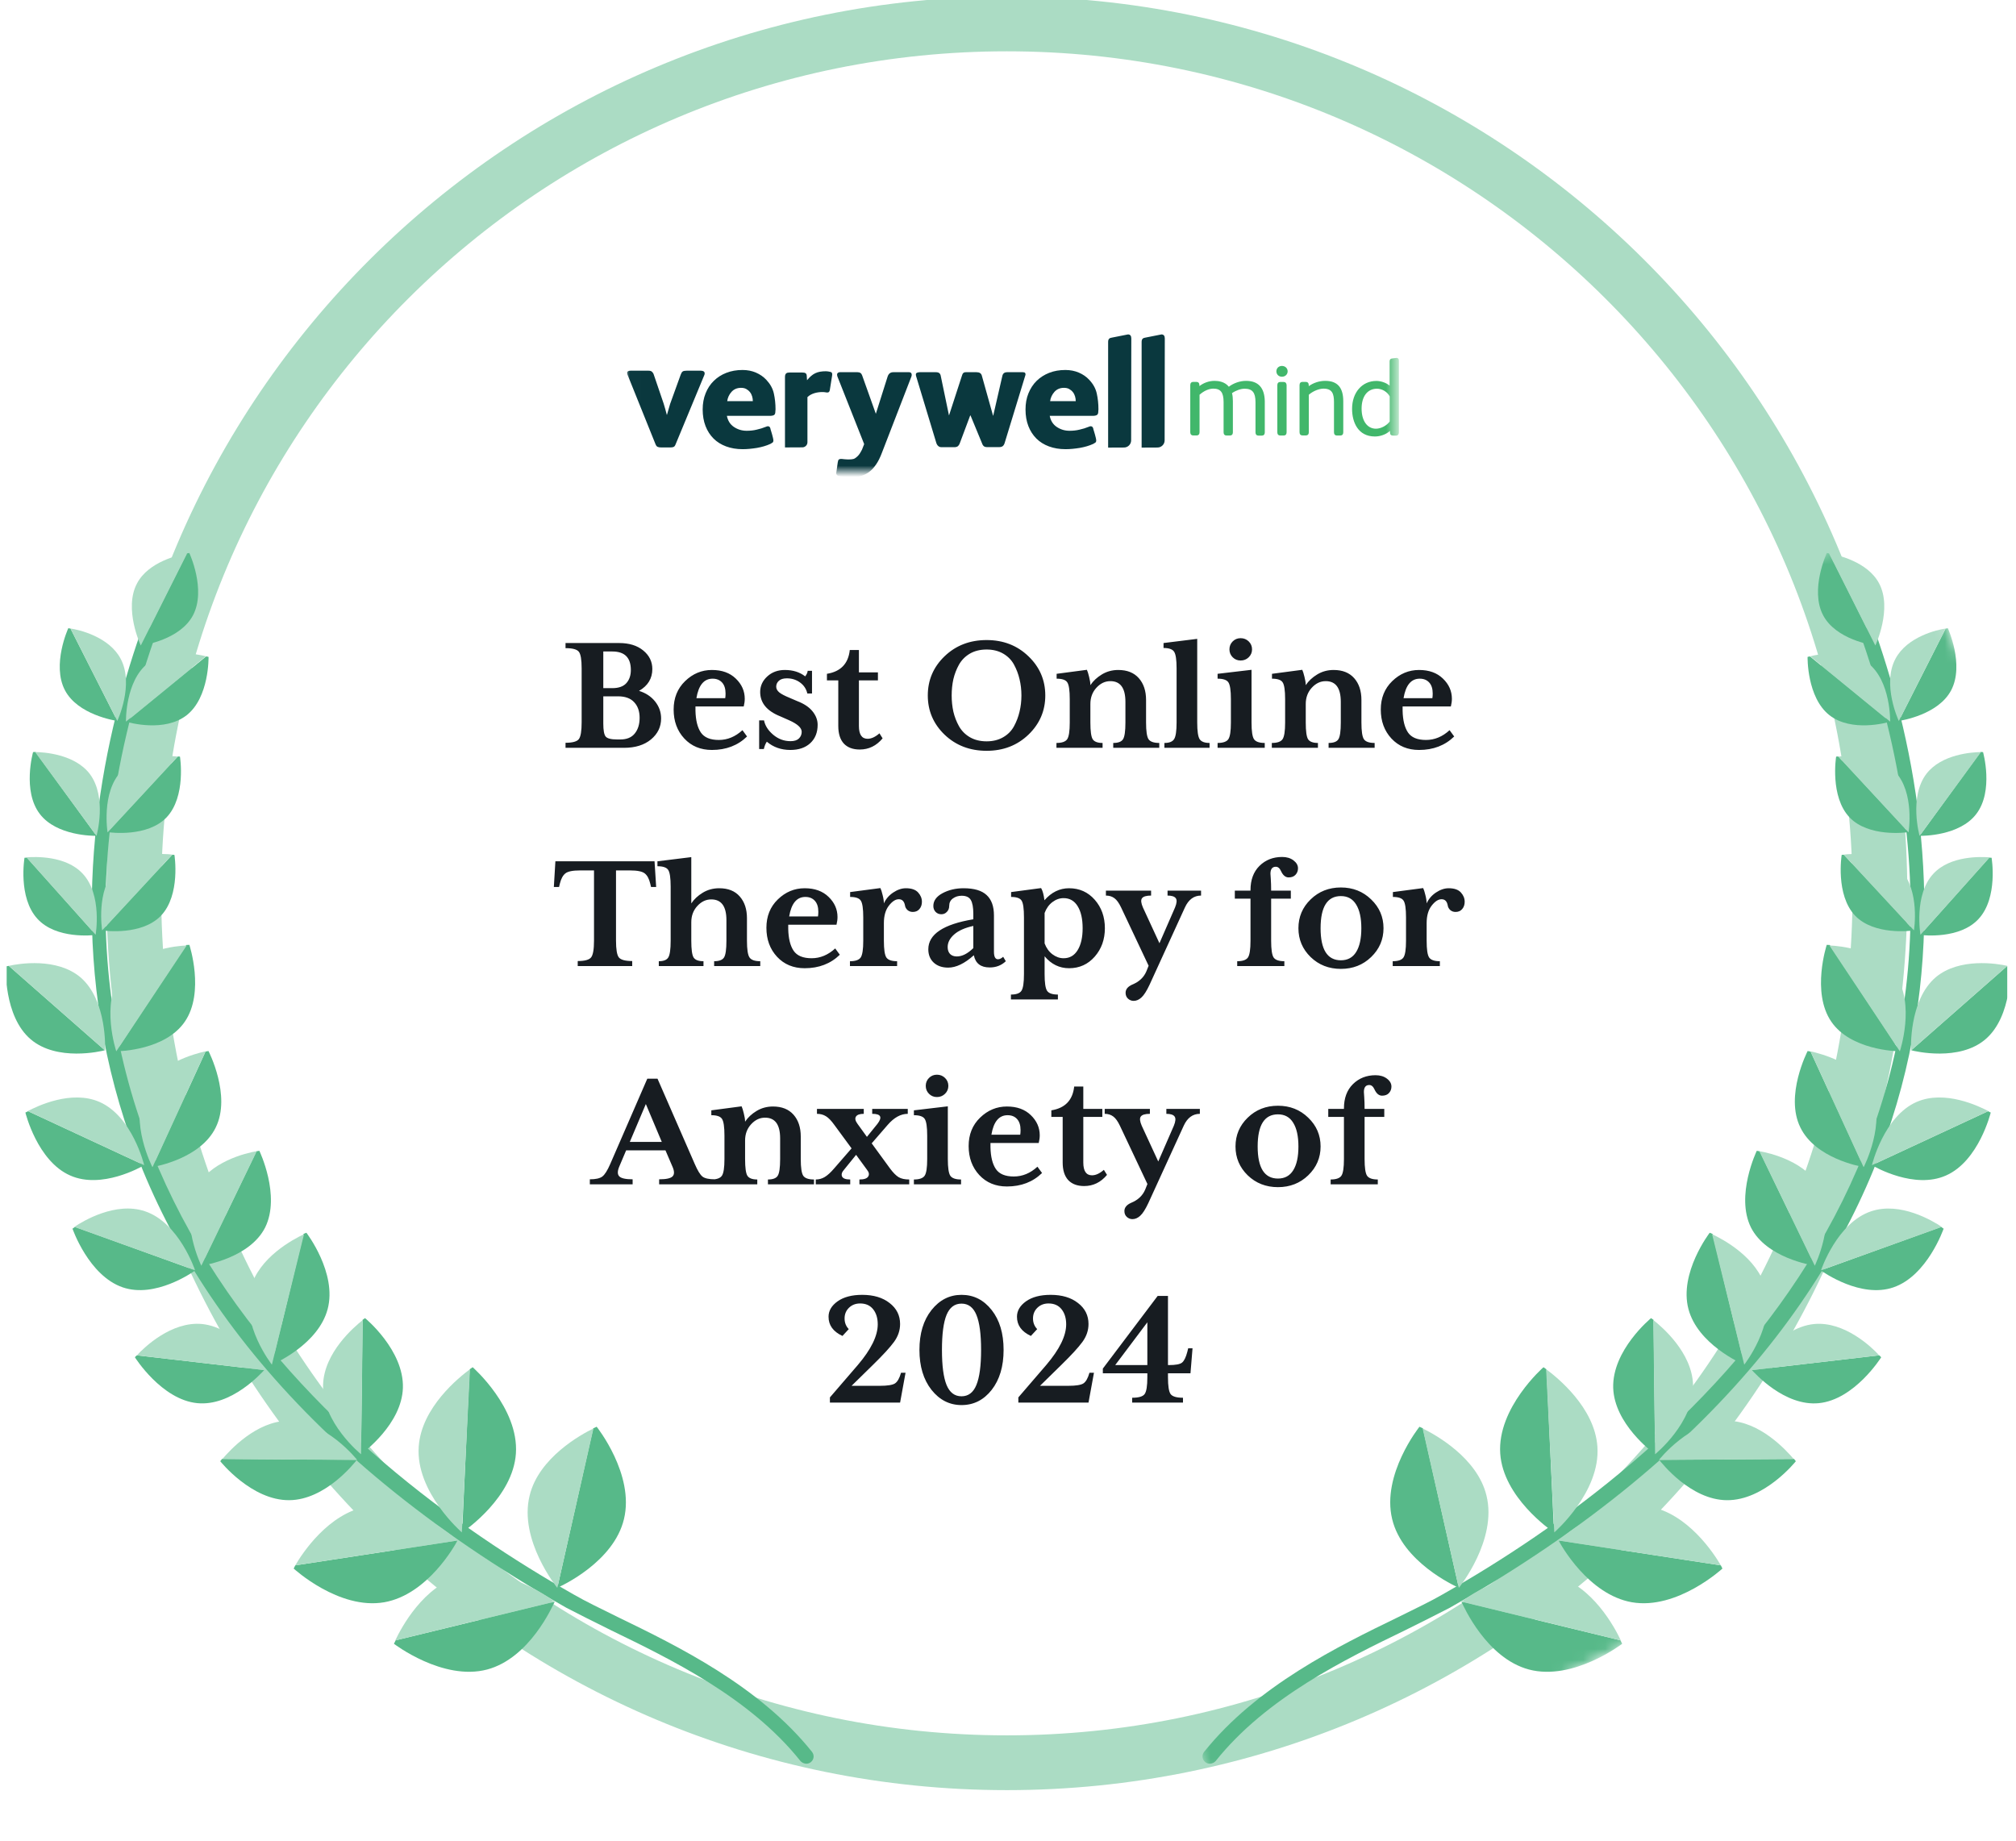 <svg width="184" height="168" viewBox="0 0 184 168" fill="none" xmlns="http://www.w3.org/2000/svg">
<g clip-path="url(#clip0_1032_3029)">
<path d="M91.896 160.886C135.905 160.886 171.58 125.359 171.58 81.534C171.58 37.71 135.905 2.183 91.896 2.183C47.888 2.183 12.213 37.71 12.213 81.534C12.213 125.359 47.888 160.886 91.896 160.886Z" stroke="#ABDCC4" stroke-width="5"/>
<mask id="mask0_1032_3029" style="mask-type:luminance" maskUnits="userSpaceOnUse" x="57" y="29" width="71" height="15">
<path d="M127.451 29.74H57.006V43.02H127.451V29.74Z" fill="white"/>
</mask>
<g mask="url(#mask0_1032_3029)">
<path d="M64.315 34.087C64.315 34.145 64.3 34.203 64.271 34.261L61.671 40.533C61.62 40.671 61.562 40.751 61.49 40.787C61.417 40.823 61.316 40.838 61.178 40.838H60.338C60.215 40.838 60.114 40.823 60.027 40.787C59.94 40.751 59.882 40.671 59.831 40.548L57.267 34.181C57.245 34.102 57.238 34.058 57.238 34.036C57.238 33.906 57.34 33.834 57.542 33.834H59.194C59.324 33.834 59.433 33.862 59.505 33.928C59.578 33.993 59.636 34.08 59.672 34.196L60.57 36.832C60.621 36.984 60.664 37.158 60.722 37.346C60.78 37.535 60.816 37.709 60.86 37.861H60.874C60.91 37.723 60.961 37.564 61.012 37.383C61.062 37.194 61.113 37.02 61.164 36.861L62.127 34.196C62.178 34.051 62.236 33.957 62.308 33.906C62.381 33.855 62.497 33.834 62.663 33.834H63.981C64.199 33.841 64.315 33.92 64.315 34.087Z" fill="#0A383E"/>
<path d="M70.768 37.542C70.768 37.709 70.732 37.825 70.653 37.875C70.573 37.926 70.442 37.955 70.268 37.955H66.343C66.43 38.397 66.64 38.737 66.987 38.969C67.335 39.201 67.719 39.317 68.153 39.317C68.465 39.317 68.762 39.288 69.059 39.215C69.356 39.15 69.638 39.063 69.921 38.947C69.979 38.918 70.037 38.904 70.088 38.904C70.203 38.904 70.275 38.969 70.312 39.099C70.319 39.157 70.341 39.237 70.377 39.339C70.414 39.44 70.442 39.549 70.471 39.657C70.501 39.766 70.522 39.867 70.551 39.969C70.573 40.07 70.587 40.142 70.587 40.2C70.587 40.295 70.558 40.36 70.507 40.396C70.457 40.432 70.392 40.468 70.319 40.512C69.943 40.686 69.53 40.802 69.081 40.881C68.624 40.954 68.197 40.997 67.784 40.997C67.219 40.997 66.719 40.91 66.27 40.744C65.821 40.577 65.437 40.338 65.126 40.027C64.814 39.715 64.568 39.339 64.394 38.889C64.221 38.44 64.133 37.933 64.133 37.376C64.133 36.832 64.221 36.34 64.401 35.898C64.575 35.456 64.829 35.072 65.148 34.761C65.466 34.449 65.843 34.203 66.292 34.029C66.741 33.855 67.226 33.769 67.769 33.769C68.219 33.769 68.624 33.848 68.994 34.008C69.363 34.167 69.682 34.384 69.943 34.667C70.297 35.043 70.529 35.456 70.631 35.92C70.732 36.383 70.783 36.861 70.783 37.361L70.768 37.542ZM68.711 36.615C68.711 36.463 68.69 36.318 68.646 36.173C68.603 36.028 68.537 35.898 68.443 35.782C68.349 35.666 68.233 35.572 68.103 35.5C67.965 35.427 67.813 35.398 67.632 35.398C67.277 35.398 66.987 35.521 66.77 35.76C66.553 35.999 66.415 36.289 66.372 36.615H68.711Z" fill="#0A383E"/>
<path d="M83.212 34.218C83.212 34.246 83.205 34.297 83.183 34.37L80.488 41.337C80.329 41.758 80.156 42.112 79.952 42.402C79.75 42.692 79.533 42.931 79.272 43.112C79.018 43.293 78.714 43.423 78.373 43.503C78.033 43.583 77.874 43.539 77.418 43.539C77.258 43.539 77.113 43.532 76.983 43.518C76.853 43.503 76.715 43.481 76.577 43.453C76.41 43.416 76.323 43.329 76.323 43.184C76.323 43.112 76.331 43.127 76.338 43.083L76.462 42.199C76.483 42.069 76.512 41.982 76.555 41.946C76.599 41.91 76.657 41.888 76.729 41.888H76.788H76.831C76.925 41.895 77.012 41.91 77.099 41.917C77.185 41.924 77.265 41.931 77.338 41.931C77.548 41.931 77.852 41.946 78.033 41.83C78.185 41.729 78.352 41.577 78.453 41.424C78.525 41.309 78.605 41.178 78.677 41.033L78.873 40.533L76.425 34.348C76.403 34.275 76.397 34.225 76.397 34.21C76.397 34.138 76.418 34.08 76.469 34.036C76.512 33.993 76.577 33.971 76.65 33.971H78.265C78.482 33.971 78.62 34.065 78.685 34.254L79.938 37.767L81.01 34.377C81.097 34.109 81.264 33.971 81.531 33.971H82.98C83.132 33.978 83.212 34.058 83.212 34.218Z" fill="#0A383E"/>
<path d="M103.254 30.886C103.254 30.654 103.152 30.523 102.95 30.523L101.486 30.813C101.269 30.842 101.139 30.929 101.139 31.212V40.852L102.587 40.845C102.95 40.845 103.239 40.548 103.239 40.193L103.254 30.886Z" fill="#0A383E"/>
<path d="M106.311 30.886C106.311 30.654 106.209 30.523 106.006 30.523L104.543 30.813C104.326 30.842 104.196 30.929 104.196 31.212V40.852L105.644 40.845C106.006 40.845 106.296 40.548 106.296 40.193L106.311 30.886Z" fill="#0A383E"/>
<path d="M93.599 34.16C93.599 34.196 93.592 34.246 93.57 34.297L91.701 40.41C91.665 40.541 91.607 40.642 91.534 40.707C91.462 40.773 91.338 40.809 91.186 40.809H90.1C89.948 40.809 89.839 40.773 89.774 40.707C89.702 40.635 89.644 40.533 89.6 40.389L88.579 37.919H88.55L87.609 40.432C87.565 40.562 87.5 40.657 87.427 40.722C87.355 40.787 87.239 40.816 87.079 40.816H85.943C85.812 40.816 85.704 40.78 85.624 40.7C85.544 40.628 85.486 40.526 85.45 40.403L83.603 34.297C83.596 34.268 83.589 34.232 83.589 34.181C83.589 34.109 83.624 34.051 83.69 34.022C83.755 33.993 83.842 33.971 83.943 33.971H85.414C85.566 33.971 85.667 34 85.739 34.065C85.805 34.123 85.848 34.21 85.863 34.312L86.609 37.897H86.623L87.789 34.312C87.855 34.087 87.92 33.971 88.159 33.971H89.129C89.39 33.971 89.55 34.073 89.607 34.268L90.636 37.94H90.651L91.477 34.341C91.498 34.225 91.542 34.138 91.607 34.073C91.679 34.007 91.788 33.971 91.933 33.971H93.353C93.454 33.971 93.519 33.993 93.555 34.029C93.584 34.073 93.599 34.116 93.599 34.16Z" fill="#0A383E"/>
<path d="M100.241 37.542C100.241 37.709 100.205 37.825 100.118 37.875C100.038 37.926 99.907 37.955 99.734 37.955H95.808C95.895 38.397 96.105 38.737 96.452 38.969C96.8 39.201 97.184 39.317 97.618 39.317C97.93 39.317 98.227 39.288 98.524 39.215C98.821 39.15 99.104 39.063 99.386 38.947C99.444 38.918 99.495 38.904 99.553 38.904C99.661 38.904 99.741 38.969 99.777 39.099C99.784 39.157 99.806 39.237 99.842 39.339C99.879 39.44 99.907 39.549 99.936 39.657C99.966 39.766 99.987 39.867 100.016 39.969C100.038 40.07 100.052 40.142 100.052 40.2C100.052 40.295 100.023 40.36 99.972 40.396C99.922 40.432 99.857 40.468 99.784 40.512C99.408 40.686 98.995 40.802 98.546 40.881C98.089 40.954 97.662 40.997 97.249 40.997C96.684 40.997 96.185 40.91 95.735 40.744C95.286 40.577 94.903 40.338 94.591 40.027C94.28 39.715 94.033 39.339 93.859 38.889C93.685 38.44 93.599 37.933 93.599 37.376C93.599 36.832 93.685 36.34 93.867 35.898C94.048 35.456 94.294 35.072 94.613 34.761C94.932 34.449 95.316 34.203 95.757 34.029C96.199 33.855 96.691 33.769 97.235 33.769C97.684 33.769 98.089 33.848 98.466 34.008C98.836 34.167 99.154 34.384 99.415 34.667C99.77 35.043 100.002 35.456 100.103 35.92C100.205 36.383 100.255 36.861 100.255 37.361L100.241 37.542ZM98.183 36.615C98.183 36.463 98.162 36.318 98.118 36.173C98.075 36.028 98.01 35.898 97.916 35.782C97.822 35.666 97.705 35.572 97.575 35.5C97.438 35.427 97.286 35.398 97.104 35.398C96.749 35.398 96.46 35.521 96.243 35.76C96.025 36.007 95.887 36.289 95.844 36.615H98.183Z" fill="#0A383E"/>
<path d="M75.788 33.942C75.657 33.913 75.505 33.884 75.397 33.884C74.571 33.884 74.165 34.094 73.658 34.703L73.63 34.283C73.615 34.073 73.492 34 73.224 34H72.05C71.811 34 71.645 34.073 71.645 34.406V40.838L73.231 40.83C73.485 40.83 73.695 40.62 73.695 40.367V36.245C74.049 35.898 74.6 35.782 75.064 35.782C75.303 35.782 75.375 35.825 75.513 35.825C75.643 35.825 75.708 35.753 75.737 35.601L75.947 34.283C75.969 34.123 75.969 33.986 75.788 33.942Z" fill="#0A383E"/>
<path d="M113.727 34.761C113.177 34.761 112.59 34.964 112.155 35.297C111.793 34.833 111.192 34.761 110.859 34.761C110.366 34.761 109.874 34.927 109.469 35.239V35.145C109.469 34.964 109.367 34.855 109.2 34.855H108.904C108.737 34.855 108.635 34.964 108.635 35.145V39.454C108.635 39.635 108.737 39.744 108.904 39.744H109.215C109.382 39.744 109.483 39.635 109.483 39.454V36.028C109.881 35.673 110.337 35.471 110.736 35.471C111.41 35.471 111.677 35.818 111.677 36.702V39.462C111.677 39.643 111.779 39.751 111.945 39.751H112.257C112.424 39.751 112.525 39.643 112.525 39.462V36.622C112.525 36.34 112.503 36.101 112.445 35.883C112.807 35.63 113.249 35.478 113.59 35.478C114.307 35.478 114.589 35.825 114.589 36.709V39.469C114.589 39.65 114.691 39.758 114.857 39.758H115.169C115.335 39.758 115.437 39.65 115.437 39.469V36.622C115.415 35.391 114.843 34.761 113.727 34.761Z" fill="#41B76B"/>
<path d="M117.001 33.399C116.711 33.399 116.494 33.609 116.494 33.892C116.494 34.174 116.711 34.384 117.001 34.384C117.298 34.384 117.523 34.174 117.523 33.892C117.523 33.609 117.298 33.399 117.001 33.399Z" fill="#41B76B"/>
<path d="M117.153 34.862H116.849C116.683 34.862 116.581 34.971 116.581 35.151V39.461C116.581 39.642 116.683 39.751 116.849 39.751H117.161C117.327 39.751 117.428 39.642 117.428 39.461V35.151C117.421 34.971 117.327 34.862 117.153 34.862Z" fill="#41B76B"/>
<path d="M120.956 34.761C120.42 34.761 119.877 34.935 119.449 35.246V35.145C119.449 34.964 119.348 34.855 119.181 34.855H118.877C118.711 34.855 118.609 34.964 118.609 35.145V39.454C118.609 39.635 118.711 39.744 118.877 39.744H119.189C119.355 39.744 119.456 39.635 119.456 39.454V36.028C119.826 35.702 120.384 35.471 120.796 35.471C121.593 35.471 121.753 35.941 121.753 36.702V39.462C121.753 39.643 121.854 39.751 122.021 39.751H122.332C122.499 39.751 122.6 39.643 122.6 39.462V36.615C122.6 35.369 122.064 34.761 120.956 34.761Z" fill="#41B76B"/>
<path d="M127.475 32.667C127.468 32.667 127.461 32.667 127.446 32.667L127.062 32.718C126.83 32.74 126.83 32.928 126.83 33.008V35.195C126.483 34.906 125.983 34.768 125.628 34.768C124.317 34.768 123.404 35.818 123.404 37.318C123.404 38.534 123.947 39.838 125.483 39.838C125.99 39.838 126.497 39.65 126.866 39.331V39.469C126.866 39.664 126.961 39.758 127.163 39.758H127.446C127.583 39.758 127.678 39.643 127.678 39.469V32.935C127.685 32.675 127.511 32.667 127.475 32.667ZM126.838 36.18V38.469C126.569 38.846 126.034 39.128 125.585 39.128C124.788 39.128 124.273 38.411 124.273 37.296C124.273 36.173 124.809 35.478 125.678 35.478C126.142 35.478 126.627 35.767 126.838 36.18Z" fill="#41B76B"/>
</g>
<path d="M60.339 65.577C60.339 66.34 60.03 66.978 59.413 67.491C58.796 68 57.976 68.254 56.954 68.254H51.616V67.794C52.254 67.794 52.659 67.683 52.83 67.46C53.001 67.237 53.087 66.726 53.087 65.927V61.001C53.087 60.202 53.001 59.697 52.83 59.484C52.659 59.266 52.254 59.157 51.616 59.157V58.69H56.511C57.423 58.69 58.155 58.916 58.705 59.367C59.26 59.819 59.538 60.384 59.538 61.063C59.538 61.925 59.133 62.589 58.324 63.056C58.941 63.248 59.431 63.572 59.794 64.028C60.157 64.485 60.339 65.001 60.339 65.577ZM57.577 61.149C57.577 60.023 57.014 59.461 55.888 59.461H55.063V62.807H55.888C56.464 62.807 56.889 62.656 57.164 62.355C57.439 62.049 57.577 61.647 57.577 61.149ZM56.402 63.554H55.063V66.036C55.063 66.653 55.136 67.05 55.281 67.227C55.431 67.403 55.776 67.491 56.316 67.491H56.62C57.206 67.491 57.644 67.31 57.935 66.947C58.23 66.583 58.378 66.106 58.378 65.515C58.378 64.918 58.212 64.443 57.88 64.091C57.553 63.733 57.06 63.554 56.402 63.554ZM68.183 67.219C67.343 68.038 66.274 68.449 64.977 68.449C63.945 68.449 63.104 68.101 62.456 67.405C61.807 66.706 61.483 65.823 61.483 64.76C61.483 63.707 61.831 62.843 62.526 62.169C63.226 61.489 64.043 61.149 64.977 61.149C65.89 61.149 66.616 61.411 67.156 61.935C67.7 62.459 67.973 63.074 67.973 63.779C67.973 63.992 67.942 64.225 67.88 64.48H63.475V64.876C63.496 65.738 63.659 66.397 63.965 66.853C64.277 67.31 64.824 67.537 65.607 67.537C66.396 67.537 67.114 67.239 67.763 66.643L68.183 67.219ZM66.222 63.297C66.222 62.861 66.116 62.526 65.903 62.293C65.69 62.06 65.402 61.943 65.039 61.943C64.251 61.943 63.758 62.537 63.561 63.725H66.191C66.212 63.6 66.222 63.458 66.222 63.297ZM74.626 66.153C74.626 66.853 74.403 67.411 73.957 67.826C73.511 68.241 72.904 68.449 72.136 68.449C71.296 68.449 70.58 68.197 69.988 67.694C69.869 67.865 69.778 68.088 69.716 68.363H69.288V65.748H69.732C69.825 66.225 70.102 66.661 70.564 67.055C71.031 67.45 71.56 67.647 72.151 67.647C72.494 67.647 72.748 67.566 72.914 67.405C73.085 67.239 73.171 67.035 73.171 66.79C73.171 66.428 72.784 66.075 72.011 65.733L71.218 65.382C69.993 64.895 69.381 64.153 69.381 63.157C69.381 62.607 69.597 62.135 70.027 61.74C70.457 61.346 70.992 61.149 71.63 61.149C72.372 61.149 72.992 61.344 73.49 61.733C73.63 61.551 73.705 61.383 73.716 61.227H74.112V63.297H73.685C73.591 62.882 73.371 62.547 73.023 62.293C72.675 62.039 72.274 61.912 71.817 61.912C71.49 61.912 71.246 61.987 71.086 62.137C70.925 62.283 70.844 62.462 70.844 62.674C70.844 62.866 70.938 63.04 71.124 63.196C71.311 63.346 71.627 63.512 72.074 63.694L72.743 63.982C73.381 64.225 73.853 64.539 74.159 64.923C74.47 65.307 74.626 65.717 74.626 66.153ZM80.555 67.39C79.99 68.069 79.295 68.409 78.47 68.409C77.843 68.409 77.357 68.228 77.015 67.865C76.678 67.496 76.51 66.962 76.51 66.262V62.099H75.474V61.499C76.73 61.297 77.425 60.573 77.56 59.328H78.393V61.367H80.128V62.099H78.393V66.262C78.393 67.04 78.657 67.429 79.186 67.429C79.529 67.429 79.889 67.263 80.268 66.931L80.555 67.39ZM93.863 59.896C94.889 60.877 95.403 62.07 95.403 63.476C95.403 64.876 94.889 66.07 93.863 67.055C92.84 68.035 91.569 68.526 90.049 68.526C88.519 68.526 87.24 68.035 86.213 67.055C85.191 66.07 84.68 64.876 84.68 63.476C84.68 62.07 85.191 60.877 86.213 59.896C87.24 58.911 88.519 58.418 90.049 58.418C91.569 58.418 92.84 58.911 93.863 59.896ZM93.053 64.954C93.167 64.487 93.225 63.995 93.225 63.476C93.225 62.952 93.167 62.456 93.053 61.989C92.944 61.523 92.776 61.079 92.547 60.659C92.319 60.239 91.989 59.904 91.559 59.655C91.128 59.406 90.625 59.282 90.049 59.282C89.463 59.282 88.955 59.406 88.524 59.655C88.099 59.904 87.767 60.239 87.528 60.659C87.295 61.079 87.123 61.523 87.014 61.989C86.911 62.456 86.859 62.952 86.859 63.476C86.859 63.995 86.911 64.487 87.014 64.954C87.123 65.421 87.295 65.865 87.528 66.285C87.767 66.706 88.099 67.04 88.524 67.288C88.955 67.537 89.463 67.662 90.049 67.662C90.625 67.662 91.128 67.537 91.559 67.288C91.989 67.04 92.319 66.706 92.547 66.285C92.776 65.865 92.944 65.421 93.053 64.954ZM105.807 68.254H101.605V67.81C102.061 67.81 102.36 67.696 102.5 67.468C102.645 67.239 102.717 66.731 102.717 65.943V64.059C102.717 62.794 102.256 62.163 101.333 62.169C100.856 62.169 100.433 62.371 100.064 62.776C99.701 63.175 99.519 63.668 99.519 64.254V65.943C99.519 66.731 99.59 67.239 99.729 67.468C99.875 67.696 100.176 67.81 100.632 67.81V68.254H96.422V67.81C96.921 67.81 97.247 67.696 97.403 67.468C97.559 67.239 97.636 66.731 97.636 65.943V63.81C97.636 63.011 97.561 62.501 97.41 62.278C97.266 62.054 96.941 61.943 96.438 61.943V61.499L99.201 61.134C99.263 61.263 99.33 61.479 99.403 61.779C99.48 62.08 99.519 62.332 99.519 62.534C99.774 62.15 100.124 61.824 100.57 61.554C101.016 61.284 101.514 61.149 102.064 61.149C102.874 61.149 103.498 61.398 103.939 61.896C104.38 62.394 104.601 63.058 104.601 63.888V65.943C104.601 66.731 104.676 67.239 104.826 67.468C104.982 67.696 105.309 67.81 105.807 67.81V68.254ZM110.398 68.254H106.274V67.81C106.72 67.81 107.016 67.694 107.161 67.46C107.311 67.227 107.387 66.721 107.387 65.943V61.001C107.387 60.213 107.311 59.707 107.161 59.484C107.016 59.256 106.694 59.142 106.196 59.142V58.69L109.27 58.309V65.943C109.27 66.721 109.343 67.227 109.488 67.46C109.638 67.694 109.941 67.81 110.398 67.81V68.254ZM115.433 68.254H111.129V67.81C111.627 67.81 111.955 67.696 112.11 67.468C112.266 67.239 112.344 66.731 112.344 65.943V63.81C112.344 63.022 112.268 62.514 112.118 62.285C111.973 62.057 111.643 61.943 111.129 61.943V61.499L114.227 61.134V65.943C114.227 66.731 114.302 67.239 114.452 67.468C114.608 67.696 114.935 67.81 115.433 67.81V68.254ZM112.507 59.99C112.31 59.792 112.211 59.551 112.211 59.266C112.211 58.981 112.31 58.739 112.507 58.542C112.705 58.345 112.946 58.247 113.231 58.247C113.521 58.247 113.768 58.345 113.97 58.542C114.172 58.739 114.274 58.981 114.274 59.266C114.274 59.551 114.172 59.792 113.97 59.99C113.768 60.187 113.521 60.285 113.231 60.285C112.946 60.285 112.705 60.187 112.507 59.99ZM125.463 68.254H121.261V67.81C121.718 67.81 122.016 67.696 122.156 67.468C122.302 67.239 122.374 66.731 122.374 65.943V64.059C122.374 62.794 121.913 62.163 120.989 62.169C120.512 62.169 120.089 62.371 119.721 62.776C119.357 63.175 119.176 63.668 119.176 64.254V65.943C119.176 66.731 119.246 67.239 119.386 67.468C119.531 67.696 119.832 67.81 120.288 67.81V68.254H116.079V67.81C116.577 67.81 116.904 67.696 117.059 67.468C117.215 67.239 117.293 66.731 117.293 65.943V63.81C117.293 63.011 117.217 62.501 117.067 62.278C116.922 62.054 116.598 61.943 116.094 61.943V61.499L118.857 61.134C118.919 61.263 118.986 61.479 119.059 61.779C119.137 62.08 119.176 62.332 119.176 62.534C119.43 62.15 119.78 61.824 120.227 61.554C120.673 61.284 121.171 61.149 121.721 61.149C122.53 61.149 123.155 61.398 123.596 61.896C124.037 62.394 124.257 63.058 124.257 63.888V65.943C124.257 66.731 124.332 67.239 124.483 67.468C124.638 67.696 124.965 67.81 125.463 67.81V68.254ZM132.724 67.219C131.883 68.038 130.815 68.449 129.518 68.449C128.485 68.449 127.645 68.101 126.996 67.405C126.348 66.706 126.024 65.823 126.024 64.76C126.024 63.707 126.372 62.843 127.066 62.169C127.767 61.489 128.584 61.149 129.518 61.149C130.431 61.149 131.157 61.411 131.696 61.935C132.241 62.459 132.514 63.074 132.514 63.779C132.514 63.992 132.483 64.225 132.42 64.48H128.016V64.876C128.036 65.738 128.2 66.397 128.506 66.853C128.817 67.31 129.364 67.537 130.148 67.537C130.937 67.537 131.655 67.239 132.303 66.643L132.724 67.219ZM130.763 63.297C130.763 62.861 130.657 62.526 130.443 62.293C130.231 62.06 129.943 61.943 129.58 61.943C128.791 61.943 128.299 62.537 128.101 63.725H130.732C130.752 63.6 130.763 63.458 130.763 63.297ZM59.888 80.954H59.421L59.343 80.634C59.239 80.199 59.073 79.892 58.845 79.716C58.617 79.535 58.168 79.444 57.499 79.444H56.223V85.848C56.223 86.647 56.308 87.158 56.479 87.381C56.656 87.604 57.063 87.715 57.701 87.715V88.175H52.729V87.715C53.367 87.715 53.774 87.604 53.95 87.381C54.127 87.158 54.215 86.647 54.215 85.848V79.444H52.939C52.27 79.444 51.823 79.535 51.6 79.716C51.377 79.892 51.211 80.199 51.102 80.634L51.025 80.954H50.55L50.69 78.611H59.74L59.888 80.954ZM69.389 88.175H65.179V87.731C65.636 87.731 65.937 87.617 66.082 87.389C66.227 87.16 66.3 86.652 66.3 85.864V83.98C66.3 82.715 65.835 82.084 64.907 82.09C64.43 82.09 64.007 82.292 63.639 82.697C63.275 83.096 63.094 83.588 63.094 84.175V85.864C63.094 86.652 63.164 87.16 63.304 87.389C63.449 87.617 63.75 87.731 64.207 87.731V88.175H60.129V87.731C60.565 87.731 60.853 87.617 60.993 87.389C61.138 87.16 61.211 86.652 61.211 85.864V80.922C61.211 80.124 61.135 79.615 60.985 79.397C60.84 79.174 60.513 79.062 60.005 79.062V78.611L63.094 78.23V82.455C63.348 82.071 63.698 81.745 64.144 81.475C64.59 81.205 65.091 81.07 65.646 81.07C66.455 81.07 67.078 81.319 67.514 81.817C67.955 82.315 68.175 82.979 68.175 83.809V85.864C68.175 86.652 68.253 87.16 68.409 87.389C68.564 87.617 68.891 87.731 69.389 87.731V88.175ZM76.65 87.14C75.809 87.959 74.74 88.37 73.444 88.37C72.411 88.37 71.57 88.022 70.922 87.326C70.273 86.626 69.95 85.744 69.95 84.681C69.95 83.628 70.297 82.764 70.992 82.09C71.693 81.41 72.509 81.07 73.444 81.07C74.357 81.07 75.082 81.332 75.622 81.856C76.167 82.38 76.439 82.995 76.439 83.7C76.439 83.913 76.408 84.146 76.346 84.401H71.942V84.798C71.962 85.659 72.126 86.318 72.432 86.774C72.743 87.231 73.29 87.459 74.074 87.459C74.862 87.459 75.581 87.16 76.229 86.564L76.65 87.14ZM74.689 83.218C74.689 82.782 74.582 82.448 74.369 82.214C74.157 81.98 73.869 81.864 73.505 81.864C72.717 81.864 72.225 82.458 72.027 83.646H74.657C74.678 83.521 74.689 83.379 74.689 83.218ZM84.143 82.308C84.143 82.572 84.068 82.792 83.917 82.969C83.772 83.145 83.57 83.233 83.311 83.233C83.119 83.233 82.955 83.174 82.82 83.055C82.69 82.93 82.615 82.787 82.595 82.626C82.522 82.253 82.332 82.069 82.026 82.074C81.731 82.074 81.43 82.271 81.124 82.665C80.823 83.055 80.672 83.584 80.672 84.252V85.864C80.672 86.652 80.748 87.16 80.898 87.389C81.053 87.617 81.381 87.731 81.879 87.731V88.175H77.575V87.731C78.073 87.731 78.4 87.617 78.556 87.389C78.711 87.16 78.789 86.652 78.789 85.864V83.731C78.789 82.932 78.714 82.422 78.563 82.199C78.419 81.975 78.094 81.864 77.591 81.864V81.42L80.353 81.055C80.416 81.174 80.483 81.384 80.555 81.685C80.634 81.986 80.672 82.243 80.672 82.455C80.844 82.061 81.124 81.731 81.513 81.467C81.907 81.203 82.296 81.07 82.68 81.07C83.188 81.07 83.559 81.197 83.793 81.452C84.026 81.705 84.143 81.991 84.143 82.308ZM91.8 87.731C91.396 88.115 90.903 88.304 90.322 88.299C89.513 88.299 89.032 87.929 88.882 87.186C88.042 87.939 87.261 88.315 86.54 88.315C85.99 88.315 85.549 88.162 85.217 87.856C84.89 87.549 84.727 87.145 84.727 86.642C84.727 85.272 86.096 84.359 88.835 83.903V83.412C88.835 82.816 88.757 82.391 88.602 82.136C88.451 81.882 88.174 81.755 87.769 81.755C87.463 81.755 87.196 81.838 86.968 82.004C86.745 82.165 86.633 82.393 86.633 82.689C86.633 82.901 86.563 83.081 86.423 83.225C86.288 83.371 86.119 83.444 85.918 83.444C85.704 83.444 85.528 83.371 85.388 83.225C85.253 83.081 85.186 82.901 85.186 82.689C85.186 82.211 85.466 81.822 86.026 81.521C86.591 81.221 87.23 81.07 87.941 81.07C88.906 81.07 89.608 81.278 90.049 81.693C90.495 82.102 90.718 82.723 90.718 83.553V86.868C90.718 87.324 90.841 87.552 91.084 87.552C91.235 87.552 91.393 87.477 91.559 87.326L91.8 87.731ZM88.835 86.533V84.51C88.057 84.681 87.471 84.942 87.077 85.296C86.688 85.643 86.493 86.024 86.493 86.439C86.493 86.704 86.566 86.914 86.711 87.07C86.862 87.22 87.066 87.295 87.326 87.295C87.813 87.295 88.317 87.041 88.835 86.533ZM100.842 84.719C100.842 85.742 100.533 86.605 99.917 87.311C99.299 88.016 98.518 88.37 97.574 88.37C96.692 88.37 95.948 88.006 95.341 87.28V88.906C95.341 89.695 95.416 90.203 95.567 90.431C95.722 90.66 96.051 90.774 96.555 90.774V91.218H92.267V90.774C92.755 90.774 93.074 90.66 93.225 90.431C93.38 90.203 93.457 89.695 93.457 88.906V83.731C93.457 82.932 93.385 82.422 93.24 82.199C93.1 81.975 92.781 81.864 92.283 81.864V81.42L95.022 81.055C95.162 81.288 95.263 81.659 95.326 82.168C95.964 81.436 96.713 81.07 97.574 81.07C98.518 81.07 99.299 81.42 99.917 82.12C100.533 82.821 100.842 83.687 100.842 84.719ZM98.352 86.727C98.658 86.235 98.812 85.565 98.812 84.719C98.812 83.869 98.661 83.199 98.36 82.712C98.059 82.219 97.631 81.973 97.076 81.973C96.713 81.973 96.373 82.092 96.057 82.331C95.74 82.569 95.501 82.901 95.341 83.327V86.105C95.501 86.53 95.74 86.862 96.057 87.1C96.379 87.34 96.718 87.459 97.076 87.459C97.626 87.459 98.051 87.215 98.352 86.727ZM109.62 81.739C108.971 81.739 108.481 82.1 108.149 82.821L104.92 89.879C104.655 90.445 104.409 90.831 104.181 91.038C103.958 91.246 103.719 91.35 103.464 91.35C103.273 91.35 103.102 91.282 102.951 91.147C102.806 91.012 102.733 90.834 102.733 90.611C102.733 90.294 102.936 90.045 103.34 89.864C103.968 89.609 104.399 89.204 104.632 88.649L104.834 88.144L102.321 82.821C102.129 82.416 101.927 82.136 101.714 81.98C101.501 81.82 101.242 81.739 100.936 81.739V81.288H105.06V81.739C104.625 81.739 104.347 81.822 104.227 81.988C104.113 82.149 104.142 82.426 104.313 82.821L105.822 86.089L107.247 82.821C107.408 82.426 107.431 82.149 107.317 81.988C107.202 81.822 106.951 81.739 106.562 81.739V81.288H109.62V81.739ZM118.468 79.249C118.468 79.483 118.393 79.68 118.242 79.841C118.097 80.001 117.887 80.082 117.612 80.082C117.326 80.082 117.096 79.89 116.919 79.506C116.8 79.241 116.642 79.109 116.444 79.109C116.118 79.109 115.954 79.322 115.954 79.747C115.954 79.758 115.965 79.916 115.985 80.222C116.006 80.528 116.017 80.868 116.017 81.241V81.288H117.814V82.019H116.017V85.864C116.017 86.652 116.092 87.16 116.242 87.389C116.398 87.617 116.725 87.731 117.223 87.731V88.175H112.92V87.731C113.418 87.731 113.744 87.617 113.9 87.389C114.056 87.16 114.133 86.652 114.133 85.864V82.019H112.702V81.288H114.133V81.241C114.133 80.308 114.406 79.571 114.95 79.031C115.5 78.487 116.191 78.215 117.021 78.215C117.436 78.215 117.78 78.318 118.055 78.525C118.33 78.733 118.468 78.974 118.468 79.249ZM125.144 82.09C125.897 82.81 126.273 83.687 126.273 84.719C126.273 85.747 125.897 86.624 125.144 87.35C124.397 88.071 123.476 88.431 122.382 88.431C121.287 88.431 120.367 88.071 119.62 87.35C118.877 86.624 118.507 85.747 118.507 84.719C118.507 83.687 118.877 82.81 119.62 82.09C120.367 81.363 121.287 81 122.382 81C123.476 81 124.397 81.363 125.144 82.09ZM124.249 84.719C124.249 83.786 124.091 83.065 123.775 82.557C123.464 82.043 122.999 81.786 122.382 81.786C121.147 81.786 120.53 82.764 120.53 84.719C120.53 86.67 121.147 87.646 122.382 87.646C122.999 87.646 123.464 87.394 123.775 86.891C124.091 86.387 124.249 85.664 124.249 84.719ZM133.681 82.308C133.681 82.572 133.606 82.792 133.455 82.969C133.31 83.145 133.108 83.233 132.848 83.233C132.656 83.233 132.493 83.174 132.358 83.055C132.228 82.93 132.153 82.787 132.132 82.626C132.06 82.253 131.87 82.069 131.564 82.074C131.269 82.074 130.967 82.271 130.662 82.665C130.36 83.055 130.21 83.584 130.21 84.252V85.864C130.21 86.652 130.285 87.16 130.436 87.389C130.592 87.617 130.918 87.731 131.416 87.731V88.175H127.113V87.731C127.611 87.731 127.938 87.617 128.093 87.389C128.249 87.16 128.327 86.652 128.327 85.864V83.731C128.327 82.932 128.252 82.422 128.101 82.199C127.956 81.975 127.632 81.864 127.129 81.864V81.42L129.891 81.055C129.953 81.174 130.021 81.384 130.093 81.685C130.171 81.986 130.21 82.243 130.21 82.455C130.382 82.061 130.662 81.731 131.05 81.467C131.445 81.203 131.834 81.07 132.218 81.07C132.726 81.07 133.097 81.197 133.331 81.452C133.564 81.705 133.681 81.991 133.681 82.308ZM65.273 108.096H60.16V107.636C60.819 107.636 61.231 107.543 61.397 107.356C61.569 107.17 61.553 106.858 61.351 106.423L60.736 104.991H57.149L56.542 106.423C56.35 106.858 56.339 107.17 56.511 107.356C56.682 107.543 57.092 107.636 57.74 107.636V108.096H53.834V107.636C54.373 107.636 54.755 107.551 54.978 107.379C55.201 107.209 55.439 106.83 55.694 106.244L59.078 98.454H60.012L63.413 106.244C63.667 106.83 63.898 107.209 64.105 107.379C64.313 107.551 64.702 107.636 65.273 107.636V108.096ZM60.401 104.221L58.946 100.766L57.483 104.221H60.401ZM74.292 108.096H70.09V107.652C70.546 107.652 70.844 107.538 70.984 107.31C71.129 107.081 71.203 106.573 71.203 105.784V103.901C71.203 102.636 70.74 102.005 69.817 102.011C69.34 102.011 68.917 102.213 68.548 102.618C68.186 103.017 68.004 103.509 68.004 104.096V105.784C68.004 106.573 68.074 107.081 68.214 107.31C68.359 107.538 68.66 107.652 69.117 107.652V108.096H64.907V107.652C65.405 107.652 65.732 107.538 65.887 107.31C66.043 107.081 66.121 106.573 66.121 105.784V103.652C66.121 102.853 66.046 102.343 65.895 102.12C65.75 101.896 65.426 101.785 64.922 101.785V101.341L67.685 100.975C67.747 101.105 67.815 101.32 67.887 101.622C67.965 101.922 68.004 102.174 68.004 102.376C68.258 101.992 68.608 101.665 69.054 101.396C69.501 101.126 69.999 100.991 70.548 100.991C71.358 100.991 71.983 101.24 72.424 101.738C72.865 102.236 73.085 102.9 73.085 103.73V105.784C73.085 106.573 73.161 107.081 73.311 107.31C73.467 107.538 73.794 107.652 74.292 107.652V108.096ZM82.984 108.096H78.439V107.652C78.865 107.652 79.132 107.561 79.241 107.379C79.355 107.198 79.316 106.991 79.124 106.757L78.136 105.403L77.039 106.757C76.836 106.98 76.774 107.186 76.851 107.372C76.934 107.559 77.183 107.652 77.599 107.652V108.096H74.455V107.652C74.75 107.652 75.023 107.577 75.272 107.427C75.526 107.276 75.812 107.017 76.128 106.648L77.723 104.812L76.144 102.664C75.869 102.28 75.614 102.018 75.381 101.878C75.147 101.733 74.875 101.66 74.564 101.66V101.209H78.836V101.66C78.462 101.66 78.224 101.746 78.12 101.917C78.016 102.083 78.065 102.304 78.268 102.578L79.124 103.761L80.081 102.578C80.558 101.961 80.4 101.655 79.606 101.66V101.209H82.852V101.66C82.213 101.66 81.604 101.995 81.023 102.664L79.559 104.353L81.233 106.648C81.518 107.032 81.78 107.296 82.019 107.442C82.257 107.582 82.579 107.652 82.984 107.652V108.096ZM87.715 108.096H83.411V107.652C83.909 107.652 84.236 107.538 84.392 107.31C84.548 107.081 84.625 106.573 84.625 105.784V103.652C84.625 102.864 84.55 102.355 84.4 102.127C84.255 101.899 83.925 101.785 83.411 101.785V101.341L86.508 100.975V105.784C86.508 106.573 86.584 107.081 86.734 107.31C86.89 107.538 87.217 107.652 87.715 107.652V108.096ZM84.789 99.831C84.592 99.634 84.493 99.393 84.493 99.108C84.493 98.823 84.592 98.581 84.789 98.384C84.986 98.187 85.228 98.088 85.512 98.088C85.803 98.088 86.05 98.187 86.252 98.384C86.454 98.581 86.556 98.823 86.556 99.108C86.556 99.393 86.454 99.634 86.252 99.831C86.05 100.029 85.803 100.128 85.512 100.128C85.228 100.128 84.986 100.029 84.789 99.831ZM95.108 107.061C94.267 107.88 93.199 108.29 91.901 108.29C90.869 108.29 90.028 107.943 89.38 107.247C88.732 106.547 88.408 105.665 88.408 104.602C88.408 103.549 88.755 102.685 89.45 102.011C90.151 101.331 90.967 100.991 91.901 100.991C92.814 100.991 93.541 101.253 94.08 101.777C94.625 102.301 94.897 102.916 94.897 103.621C94.897 103.834 94.866 104.067 94.804 104.322H90.4V104.719C90.42 105.58 90.584 106.239 90.89 106.695C91.201 107.152 91.748 107.379 92.532 107.379C93.32 107.379 94.039 107.081 94.687 106.485L95.108 107.061ZM93.146 103.139C93.146 102.703 93.04 102.369 92.827 102.135C92.615 101.901 92.327 101.785 91.963 101.785C91.175 101.785 90.682 102.379 90.485 103.567H93.116C93.136 103.442 93.146 103.3 93.146 103.139ZM101.037 107.232C100.472 107.911 99.776 108.251 98.952 108.251C98.324 108.251 97.839 108.07 97.496 107.707C97.159 107.338 96.99 106.804 96.99 106.104V101.94H95.956V101.341C97.211 101.139 97.906 100.415 98.041 99.17H98.873V101.209H100.609V101.94H98.873V106.104C98.873 106.881 99.138 107.271 99.668 107.271C100.01 107.271 100.37 107.104 100.749 106.772L101.037 107.232ZM109.511 101.66C108.862 101.66 108.372 102.021 108.04 102.742L104.811 109.8C104.546 110.366 104.3 110.752 104.072 110.959C103.849 111.167 103.61 111.271 103.356 111.271C103.164 111.271 102.993 111.203 102.842 111.068C102.697 110.933 102.624 110.755 102.624 110.532C102.624 110.215 102.827 109.966 103.231 109.785C103.859 109.53 104.29 109.125 104.523 108.57L104.725 108.065L102.212 102.742C102.02 102.337 101.818 102.057 101.605 101.901C101.392 101.74 101.133 101.66 100.827 101.66V101.209H104.951V101.66C104.516 101.66 104.238 101.743 104.119 101.909C104.004 102.07 104.033 102.347 104.204 102.742L105.714 106.01L107.138 102.742C107.299 102.347 107.322 102.07 107.208 101.909C107.093 101.743 106.842 101.66 106.453 101.66V101.209H109.511V101.66ZM119.401 102.011C120.154 102.731 120.53 103.608 120.53 104.64C120.53 105.668 120.154 106.545 119.401 107.271C118.654 107.992 117.734 108.352 116.639 108.352C115.545 108.352 114.624 107.992 113.877 107.271C113.135 106.545 112.764 105.668 112.764 104.64C112.764 103.608 113.135 102.731 113.877 102.011C114.624 101.284 115.545 100.921 116.639 100.921C117.734 100.921 118.654 101.284 119.401 102.011ZM118.507 104.64C118.507 103.707 118.349 102.986 118.032 102.478C117.721 101.964 117.256 101.707 116.639 101.707C115.404 101.707 114.787 102.685 114.787 104.64C114.787 106.591 115.404 107.567 116.639 107.567C117.256 107.567 117.721 107.315 118.032 106.812C118.349 106.308 118.507 105.585 118.507 104.64ZM126.996 99.17C126.996 99.404 126.921 99.601 126.771 99.762C126.625 99.922 126.415 100.003 126.141 100.003C125.855 100.003 125.625 99.811 125.448 99.427C125.328 99.162 125.17 99.03 124.973 99.03C124.646 99.03 124.483 99.243 124.483 99.668C124.483 99.679 124.493 99.837 124.514 100.143C124.535 100.449 124.546 100.789 124.546 101.162V101.209H126.343V101.94H124.546V105.784C124.546 106.573 124.621 107.081 124.771 107.31C124.927 107.538 125.253 107.652 125.751 107.652V108.096H121.448V107.652C121.946 107.652 122.273 107.538 122.429 107.31C122.584 107.081 122.662 106.573 122.662 105.784V101.94H121.23V101.209H122.662V101.162C122.662 100.228 122.935 99.492 123.479 98.952C124.029 98.408 124.719 98.135 125.549 98.135C125.964 98.135 126.309 98.239 126.584 98.446C126.859 98.654 126.996 98.895 126.996 99.17ZM82.649 125.293L82.151 128.017H75.746V127.542L78.299 124.577C79.508 123.155 80.112 121.921 80.112 120.873C80.112 120.307 79.972 119.849 79.692 119.496C79.412 119.143 79.015 118.967 78.502 118.967C78.097 118.967 77.76 119.096 77.49 119.356C77.22 119.615 77.085 119.942 77.085 120.336C77.085 120.72 77.212 121.045 77.466 121.309L76.891 121.932C76.04 121.537 75.617 120.951 75.622 120.173C75.622 119.633 75.897 119.166 76.447 118.772C77.002 118.378 77.752 118.181 78.696 118.181C79.728 118.181 80.561 118.43 81.194 118.928C81.832 119.42 82.151 120.058 82.151 120.842C82.151 121.428 81.965 121.975 81.591 122.484C81.222 122.987 80.582 123.685 79.669 124.577L77.723 126.484H80.306C80.997 126.484 81.456 126.411 81.684 126.266C81.912 126.115 82.097 125.791 82.237 125.293H82.649ZM90.509 119.566C91.235 120.484 91.598 121.698 91.598 123.207C91.598 124.712 91.235 125.928 90.509 126.857C89.782 127.78 88.866 128.242 87.761 128.242C86.667 128.242 85.751 127.778 85.014 126.849C84.283 125.916 83.917 124.701 83.917 123.207C83.917 121.709 84.283 120.497 85.014 119.574C85.751 118.645 86.667 118.181 87.761 118.181C88.866 118.181 89.782 118.642 90.509 119.566ZM89.115 126.406C89.401 125.716 89.544 124.65 89.544 123.207C89.544 121.76 89.401 120.694 89.115 120.009C88.835 119.325 88.382 118.982 87.754 118.982C87.131 118.982 86.677 119.325 86.392 120.009C86.112 120.694 85.972 121.76 85.972 123.207C85.972 124.65 86.112 125.716 86.392 126.406C86.677 127.096 87.131 127.44 87.754 127.44C88.382 127.44 88.835 127.096 89.115 126.406ZM99.846 125.293L99.348 128.017H92.944V127.542L95.496 124.577C96.705 123.155 97.31 121.921 97.31 120.873C97.31 120.307 97.169 119.849 96.889 119.496C96.609 119.143 96.213 118.967 95.699 118.967C95.294 118.967 94.957 119.096 94.687 119.356C94.417 119.615 94.282 119.942 94.282 120.336C94.282 120.72 94.41 121.045 94.664 121.309L94.088 121.932C93.237 121.537 92.814 120.951 92.819 120.173C92.819 119.633 93.094 119.166 93.644 118.772C94.199 118.378 94.949 118.181 95.893 118.181C96.926 118.181 97.758 118.43 98.391 118.928C99.029 119.42 99.348 120.058 99.348 120.842C99.348 121.428 99.162 121.975 98.788 122.484C98.42 122.987 97.779 123.685 96.866 124.577L94.92 126.484H97.504C98.194 126.484 98.653 126.411 98.881 126.266C99.11 126.115 99.294 125.791 99.434 125.293H99.846ZM106.601 118.281V124.592H106.678C107.307 124.592 107.711 124.515 107.892 124.359C108.08 124.203 108.238 123.877 108.367 123.379L108.445 123.06H108.842L108.655 125.339H106.601V125.705C106.601 126.504 106.681 127.015 106.842 127.239C107.008 127.462 107.384 127.573 107.971 127.573V128.017H103.332V127.573C103.929 127.573 104.308 127.462 104.469 127.239C104.635 127.015 104.718 126.504 104.718 125.705V125.339H100.656V124.912L105.659 118.281H106.601ZM104.718 124.592V120.687L101.784 124.592H104.718Z" fill="#171C21"/>
<path d="M73.297 160.905C73.297 160.905 73.126 160.821 73.053 160.724C68.437 154.927 61.123 151.39 55.792 148.806C54.21 148.021 52.823 147.333 51.691 146.741C0.899 117.917 5.543 78.597 12.832 57.728C12.952 57.364 13.339 57.194 13.704 57.315C14.069 57.435 14.241 57.823 14.121 58.187C-2.531 105.878 30.951 133.399 52.378 145.54C53.461 146.168 54.812 146.808 56.394 147.593C61.846 150.237 69.294 153.871 74.106 159.886C74.35 160.188 74.291 160.613 74.001 160.831C73.795 161.001 73.516 161.014 73.272 160.893L73.297 160.905Z" fill="#57B989"/>
<path d="M50.869 144.912C51.293 144.731 56.019 142.541 56.949 138.649C57.938 134.575 54.458 130.219 54.458 130.219C54.458 130.219 54.337 130.28 54.143 130.365" fill="#57B989"/>
<path d="M50.868 144.912L50.844 144.9C50.844 144.9 47.327 140.556 48.341 136.495C49.175 133.039 53.052 130.912 54.166 130.376" fill="#ABDCC4"/>
<path d="M42.176 139.875C42.551 139.607 46.812 136.643 47.086 132.668C47.37 128.486 43.14 124.786 43.14 124.786C43.14 124.786 43.043 124.859 42.861 124.98" fill="#57B989"/>
<path d="M42.152 139.862C42.152 139.862 37.909 136.186 38.218 132.017C38.469 128.454 41.894 125.709 42.898 124.968" fill="#ABDCC4"/>
<path d="M41.753 140.603C41.549 141.015 39.031 145.54 35.075 146.238C30.926 146.96 26.804 143.162 26.804 143.162L26.949 142.871" fill="#57B989"/>
<path d="M41.753 140.603C41.753 140.603 37.644 136.781 33.494 137.503C29.975 138.115 27.575 141.791 26.949 142.871" fill="#ABDCC4"/>
<path d="M50.631 146.185C50.426 146.597 48.347 151.339 44.465 152.376C40.414 153.45 35.955 150.028 35.955 150.028C35.955 150.028 36.003 149.932 36.111 149.713" fill="#57B989"/>
<path d="M50.607 146.173C50.607 146.173 46.159 142.727 42.108 143.801C38.651 144.716 36.604 148.597 36.075 149.726" fill="#ABDCC4"/>
<path d="M32.951 132.729C33.241 132.511 36.666 129.948 36.773 126.675C36.879 123.222 33.32 120.307 33.32 120.307C33.32 120.307 33.235 120.356 33.09 120.465" fill="#57B989"/>
<path d="M32.952 132.729C32.952 132.729 29.381 129.839 29.487 126.385C29.583 123.44 32.316 121.109 33.115 120.477" fill="#ABDCC4"/>
<path d="M32.577 133.238C32.335 133.542 29.703 136.891 26.413 136.922C22.964 136.964 20.106 133.37 20.106 133.37C20.106 133.37 20.155 133.273 20.275 133.151" fill="#57B989"/>
<path d="M32.601 133.251C32.601 133.251 29.755 129.633 26.307 129.675C23.38 129.704 20.952 132.399 20.299 133.163" fill="#ABDCC4"/>
<path d="M24.814 124.552C25.153 124.417 29.055 122.666 29.903 119.489C30.787 116.179 27.965 112.513 27.965 112.513C27.965 112.513 27.856 112.549 27.699 112.622" fill="#57B989"/>
<path d="M24.815 124.552C24.815 124.552 21.969 120.934 22.865 117.599C23.605 114.763 26.803 113.085 27.748 112.646" fill="#ABDCC4"/>
<path d="M18.374 115.523C18.738 115.462 22.803 114.788 24.199 112.035C25.643 109.124 23.67 105.031 23.67 105.031C23.67 105.031 23.573 105.043 23.403 105.08" fill="#57B989"/>
<path d="M18.375 115.523C18.375 115.523 16.377 111.419 17.846 108.52C19.085 106.021 22.482 105.227 23.44 105.068" fill="#ABDCC4"/>
<path d="M13.926 106.515C14.29 106.454 18.33 105.707 19.689 102.906C21.134 99.995 19.027 95.927 19.027 95.927C19.027 95.927 18.93 95.939 18.76 95.975" fill="#57B989"/>
<path d="M13.925 106.515L13.901 106.503C13.901 106.503 11.818 102.447 13.238 99.524C14.441 97.037 17.813 96.171 18.771 95.951" fill="#ABDCC4"/>
<path d="M10.612 95.954C10.976 95.953 15.104 95.825 16.866 93.252C18.711 90.571 17.283 86.235 17.283 86.235C17.283 86.235 17.186 86.247 17.004 86.248" fill="#57B989"/>
<path d="M10.611 95.954C10.611 95.954 9.171 91.642 11.017 88.96C12.598 86.692 16.057 86.322 17.04 86.296" fill="#ABDCC4"/>
<path d="M9.567 95.858C9.215 95.956 5.2 96.896 2.81 94.865C0.312 92.749 0.534 88.204 0.534 88.204C0.534 88.204 0.631 88.191 0.801 88.155" fill="#57B989"/>
<path d="M9.566 95.858L9.59 95.87C9.59 95.87 9.825 91.302 7.326 89.186C5.181 87.396 1.759 87.935 0.8 88.155" fill="#ABDCC4"/>
<path d="M13.16 106.347C12.857 106.528 9.272 108.559 6.413 107.291C3.395 105.976 2.319 101.543 2.319 101.543C2.319 101.543 2.404 101.494 2.561 101.421" fill="#57B989"/>
<path d="M13.16 106.347C13.16 106.347 12.095 101.889 9.078 100.574C6.511 99.451 3.397 100.959 2.537 101.409" fill="#ABDCC4"/>
<path d="M17.829 115.948C17.551 116.142 14.161 118.512 11.206 117.499C8.092 116.438 6.616 112.139 6.616 112.139C6.616 112.139 6.701 112.09 6.846 111.981" fill="#57B989"/>
<path d="M17.804 115.936C17.804 115.936 16.352 111.588 13.226 110.551C10.575 109.659 7.608 111.422 6.785 111.981" fill="#ABDCC4"/>
<path d="M24.111 125.05C23.857 125.317 21.127 128.376 18.004 128.066C14.736 127.744 12.315 123.883 12.315 123.883C12.315 123.883 12.351 123.811 12.496 123.701" fill="#57B989"/>
<path d="M24.111 125.05C24.111 125.05 21.701 121.164 18.433 120.843C15.651 120.582 13.16 122.973 12.496 123.701" fill="#ABDCC4"/>
<path d="M9.322 84.916C9.601 84.964 12.943 85.382 14.683 83.585C16.508 81.68 15.921 78.033 15.921 78.033C15.921 78.033 15.848 77.997 15.715 78.021" fill="#57B989"/>
<path d="M9.323 84.916C9.323 84.916 8.736 81.269 10.561 79.364C12.12 77.749 14.926 77.901 15.728 77.997" fill="#ABDCC4"/>
<path d="M9.828 75.947C10.107 75.996 13.449 76.413 15.189 74.617C17.014 72.711 16.427 69.064 16.427 69.064C16.427 69.064 16.354 69.028 16.221 69.052" fill="#57B989"/>
<path d="M9.817 75.972C9.817 75.972 9.23 72.325 11.055 70.419C12.614 68.805 15.42 68.958 16.222 69.053" fill="#ABDCC4"/>
<path d="M11.52 65.874C11.812 65.959 15.009 66.85 17.03 65.283C19.112 63.655 19.034 59.959 19.034 59.959C19.034 59.959 18.961 59.923 18.815 59.911" fill="#57B989"/>
<path d="M11.495 65.862C11.495 65.862 11.417 62.166 13.499 60.539C15.277 59.154 18.037 59.706 18.79 59.899" fill="#ABDCC4"/>
<path d="M10.707 65.803C10.428 65.755 7.11 65.228 5.934 63.012C4.697 60.675 6.237 57.328 6.237 57.328C6.237 57.328 6.31 57.364 6.431 57.364" fill="#57B989"/>
<path d="M10.706 65.803C10.706 65.803 12.27 62.467 11.008 60.119C9.943 58.109 7.195 57.471 6.43 57.364" fill="#ABDCC4"/>
<path d="M8.81 76.288C8.506 76.289 5.167 76.295 3.64 74.298C2.015 72.193 3.019 68.64 3.019 68.64C3.019 68.64 3.104 68.652 3.238 68.627" fill="#57B989"/>
<path d="M8.81 76.289C8.81 76.289 9.802 72.761 8.189 70.63C6.809 68.828 4.015 68.65 3.202 68.64" fill="#ABDCC4"/>
<path d="M8.754 85.329C8.462 85.366 5.125 85.735 3.416 83.86C1.622 81.912 2.237 78.288 2.237 78.288C2.237 78.288 2.335 78.275 2.456 78.275" fill="#57B989"/>
<path d="M8.729 85.317C8.729 85.317 9.357 81.668 7.551 79.745C6.013 78.075 3.196 78.189 2.407 78.251" fill="#ABDCC4"/>
<path d="M12.849 58.916C13.14 58.879 16.453 58.376 17.621 56.145C18.837 53.816 17.28 50.474 17.28 50.474C17.28 50.474 17.183 50.486 17.049 50.51" fill="#57B989"/>
<path d="M12.849 58.916C12.849 58.916 11.268 55.562 12.508 53.245C13.555 51.256 16.309 50.657 17.086 50.498" fill="#ABDCC4"/>
<mask id="mask1_1032_3029" style="mask-type:luminance" maskUnits="userSpaceOnUse" x="77" y="47" width="132" height="121">
<path d="M77.23 94.873L172.865 47.431L208.906 120.084L113.271 167.526L77.23 94.873Z" fill="white"/>
</mask>
<g mask="url(#mask1_1032_3029)">
<path d="M110.714 160.906C110.714 160.906 110.885 160.821 110.958 160.725C115.574 154.928 122.889 151.39 128.219 148.807C129.801 148.022 131.188 147.333 132.321 146.741C183.112 117.918 178.469 78.598 171.18 57.729C171.059 57.365 170.672 57.195 170.307 57.315C169.943 57.436 169.771 57.823 169.89 58.187C186.542 105.878 153.061 133.4 131.634 145.541C130.55 146.169 129.2 146.808 127.617 147.593C122.165 150.237 114.717 153.872 109.905 159.887C109.661 160.189 109.72 160.613 110.01 160.831C110.216 161.001 110.495 161.014 110.739 160.894L110.714 160.906Z" fill="#57B989"/>
<path d="M133.143 144.913C132.718 144.731 127.992 142.541 127.063 138.65C126.073 134.576 129.554 130.22 129.554 130.22C129.554 130.22 129.675 130.28 129.869 130.365" fill="#57B989"/>
<path d="M133.142 144.913L133.166 144.901C133.166 144.901 136.683 140.556 135.669 136.495C134.835 133.04 130.959 130.912 129.844 130.377" fill="#ABDCC4"/>
<path d="M141.835 139.875C141.46 139.608 137.199 136.644 136.926 132.669C136.641 128.487 140.871 124.787 140.871 124.787C140.871 124.787 140.968 124.859 141.15 124.981" fill="#57B989"/>
<path d="M141.859 139.863C141.859 139.863 146.102 136.186 145.793 132.018C145.542 128.454 142.118 125.709 141.113 124.968" fill="#ABDCC4"/>
<path d="M142.257 140.603C142.462 141.015 144.979 145.54 148.935 146.238C153.084 146.96 157.206 143.163 157.206 143.163L157.062 142.871" fill="#57B989"/>
<path d="M142.256 140.603C142.256 140.603 146.366 136.781 150.516 137.503C154.035 138.116 156.435 141.792 157.061 142.872" fill="#ABDCC4"/>
<path d="M133.38 146.186C133.584 146.598 135.663 151.34 139.545 152.377C143.596 153.451 148.055 150.029 148.055 150.029C148.055 150.029 148.007 149.933 147.899 149.714" fill="#57B989"/>
<path d="M133.403 146.174C133.403 146.174 137.851 142.728 141.902 143.802C145.359 144.717 147.406 148.599 147.935 149.726" fill="#ABDCC4"/>
<path d="M151.059 132.73C150.769 132.511 147.344 129.948 147.237 126.676C147.131 123.222 150.69 120.308 150.69 120.308C150.69 120.308 150.775 120.357 150.92 120.466" fill="#57B989"/>
<path d="M151.059 132.73C151.059 132.73 154.631 129.84 154.524 126.386C154.429 123.441 151.695 121.11 150.896 120.478" fill="#ABDCC4"/>
<path d="M151.433 133.24C151.674 133.543 154.307 136.893 157.598 136.923C161.046 136.965 163.904 133.371 163.904 133.371C163.904 133.371 163.855 133.274 163.735 133.153" fill="#57B989"/>
<path d="M151.409 133.251C151.409 133.251 154.255 129.633 157.703 129.676C160.63 129.705 163.059 132.4 163.711 133.164" fill="#ABDCC4"/>
<path d="M159.196 124.552C158.857 124.419 154.955 122.666 154.107 119.49C153.223 116.18 156.044 112.513 156.044 112.513C156.044 112.513 156.154 112.55 156.311 112.623" fill="#57B989"/>
<path d="M159.197 124.552C159.197 124.552 162.042 120.934 161.147 117.599C160.406 114.763 157.208 113.085 156.263 112.646" fill="#ABDCC4"/>
<path d="M165.636 115.523C165.272 115.462 161.207 114.788 159.811 112.035C158.367 109.124 160.341 105.032 160.341 105.032C160.341 105.032 160.438 105.044 160.608 105.081" fill="#57B989"/>
<path d="M165.636 115.523C165.636 115.523 167.634 111.419 166.166 108.52C164.926 106.022 161.529 105.228 160.571 105.069" fill="#ABDCC4"/>
<path d="M170.085 106.516C169.72 106.454 165.68 105.708 164.32 102.906C162.877 99.995 164.984 95.927 164.984 95.927C164.984 95.927 165.081 95.939 165.251 95.976" fill="#57B989"/>
<path d="M170.085 106.516L170.109 106.503C170.109 106.503 172.192 102.447 170.772 99.524C169.569 97.038 166.197 96.171 165.239 95.952" fill="#ABDCC4"/>
<path d="M173.4 95.954C173.035 95.954 168.907 95.825 167.146 93.253C165.3 90.571 166.728 86.235 166.728 86.235C166.728 86.235 166.825 86.247 167.008 86.248" fill="#57B989"/>
<path d="M173.399 95.954C173.399 95.954 174.839 91.642 172.993 88.961C171.413 86.692 167.953 86.322 166.97 86.296" fill="#ABDCC4"/>
<path d="M174.443 95.859C174.795 95.957 178.811 96.897 181.2 94.865C183.699 92.749 183.476 88.204 183.476 88.204C183.476 88.204 183.379 88.192 183.209 88.155" fill="#57B989"/>
<path d="M174.444 95.859L174.419 95.871C174.419 95.871 174.185 91.302 176.684 89.186C178.829 87.396 182.252 87.935 183.21 88.155" fill="#ABDCC4"/>
<path d="M170.851 106.347C171.154 106.53 174.739 108.56 177.598 107.293C180.616 105.976 181.693 101.543 181.693 101.543C181.693 101.543 181.608 101.495 181.45 101.422" fill="#57B989"/>
<path d="M170.85 106.347C170.85 106.347 171.915 101.889 174.932 100.574C177.499 99.451 180.614 100.96 181.474 101.41" fill="#ABDCC4"/>
<path d="M166.181 115.949C166.459 116.143 169.849 118.512 172.804 117.5C175.917 116.439 177.394 112.139 177.394 112.139C177.394 112.139 177.309 112.091 177.164 111.981" fill="#57B989"/>
<path d="M166.205 115.937C166.205 115.937 167.658 111.589 170.784 110.553C173.435 109.66 176.402 111.422 177.225 111.982" fill="#ABDCC4"/>
<path d="M159.898 125.05C160.151 125.318 162.882 128.376 166.004 128.067C169.273 127.746 171.694 123.884 171.694 123.884C171.694 123.884 171.658 123.811 171.513 123.702" fill="#57B989"/>
<path d="M159.899 125.051C159.899 125.051 162.309 121.165 165.577 120.844C168.359 120.582 170.85 122.974 171.514 123.702" fill="#ABDCC4"/>
<path d="M174.688 84.917C174.409 84.965 171.067 85.383 169.327 83.586C167.502 81.68 168.089 78.034 168.089 78.034C168.089 78.034 168.162 77.998 168.295 78.022" fill="#57B989"/>
<path d="M174.687 84.917C174.687 84.917 175.274 81.27 173.449 79.364C171.89 77.75 169.084 77.903 168.282 77.998" fill="#ABDCC4"/>
<path d="M174.181 75.948C173.902 75.996 170.56 76.414 168.82 74.617C166.995 72.712 167.582 69.065 167.582 69.065C167.582 69.065 167.655 69.029 167.788 69.053" fill="#57B989"/>
<path d="M174.194 75.972C174.194 75.972 174.781 72.326 172.956 70.42C171.397 68.805 168.591 68.958 167.789 69.054" fill="#ABDCC4"/>
<path d="M172.491 65.875C172.2 65.959 169.002 66.85 166.981 65.283C164.9 63.656 164.977 59.96 164.977 59.96C164.977 59.96 165.05 59.923 165.196 59.912" fill="#57B989"/>
<path d="M172.515 65.863C172.515 65.863 172.593 62.167 170.511 60.539C168.733 59.154 165.974 59.707 165.22 59.9" fill="#ABDCC4"/>
<path d="M173.304 65.803C173.584 65.755 176.901 65.228 178.077 63.013C179.314 60.676 177.775 57.329 177.775 57.329C177.775 57.329 177.702 57.365 177.58 57.365" fill="#57B989"/>
<path d="M173.304 65.804C173.304 65.804 171.741 62.468 173.002 60.12C174.068 58.11 176.815 57.472 177.58 57.365" fill="#ABDCC4"/>
<path d="M175.2 76.289C175.504 76.29 178.843 76.296 180.37 74.299C181.995 72.193 180.991 68.641 180.991 68.641C180.991 68.641 180.906 68.653 180.772 68.628" fill="#57B989"/>
<path d="M175.2 76.289C175.2 76.289 174.208 72.761 175.82 70.631C177.201 68.828 179.995 68.651 180.808 68.641" fill="#ABDCC4"/>
<path d="M175.256 85.33C175.548 85.366 178.885 85.736 180.594 83.861C182.388 81.913 181.772 78.288 181.772 78.288C181.772 78.288 181.675 78.276 181.554 78.276" fill="#57B989"/>
<path d="M175.28 85.318C175.28 85.318 174.653 81.669 176.459 79.745C177.997 78.076 180.813 78.19 181.602 78.252" fill="#ABDCC4"/>
<path d="M171.162 58.916C170.871 58.88 167.558 58.377 166.391 56.145C165.174 53.816 166.732 50.474 166.732 50.474C166.732 50.474 166.829 50.486 166.962 50.511" fill="#57B989"/>
<path d="M171.162 58.916C171.162 58.916 172.743 55.562 171.504 53.245C170.456 51.256 167.702 50.657 166.926 50.498" fill="#ABDCC4"/>
</g>
</g>
<defs>
<clipPath id="clip0_1032_3029">
<rect width="182.609" height="168" fill="white" transform="translate(0.609)"/>
</clipPath>
</defs>
</svg>